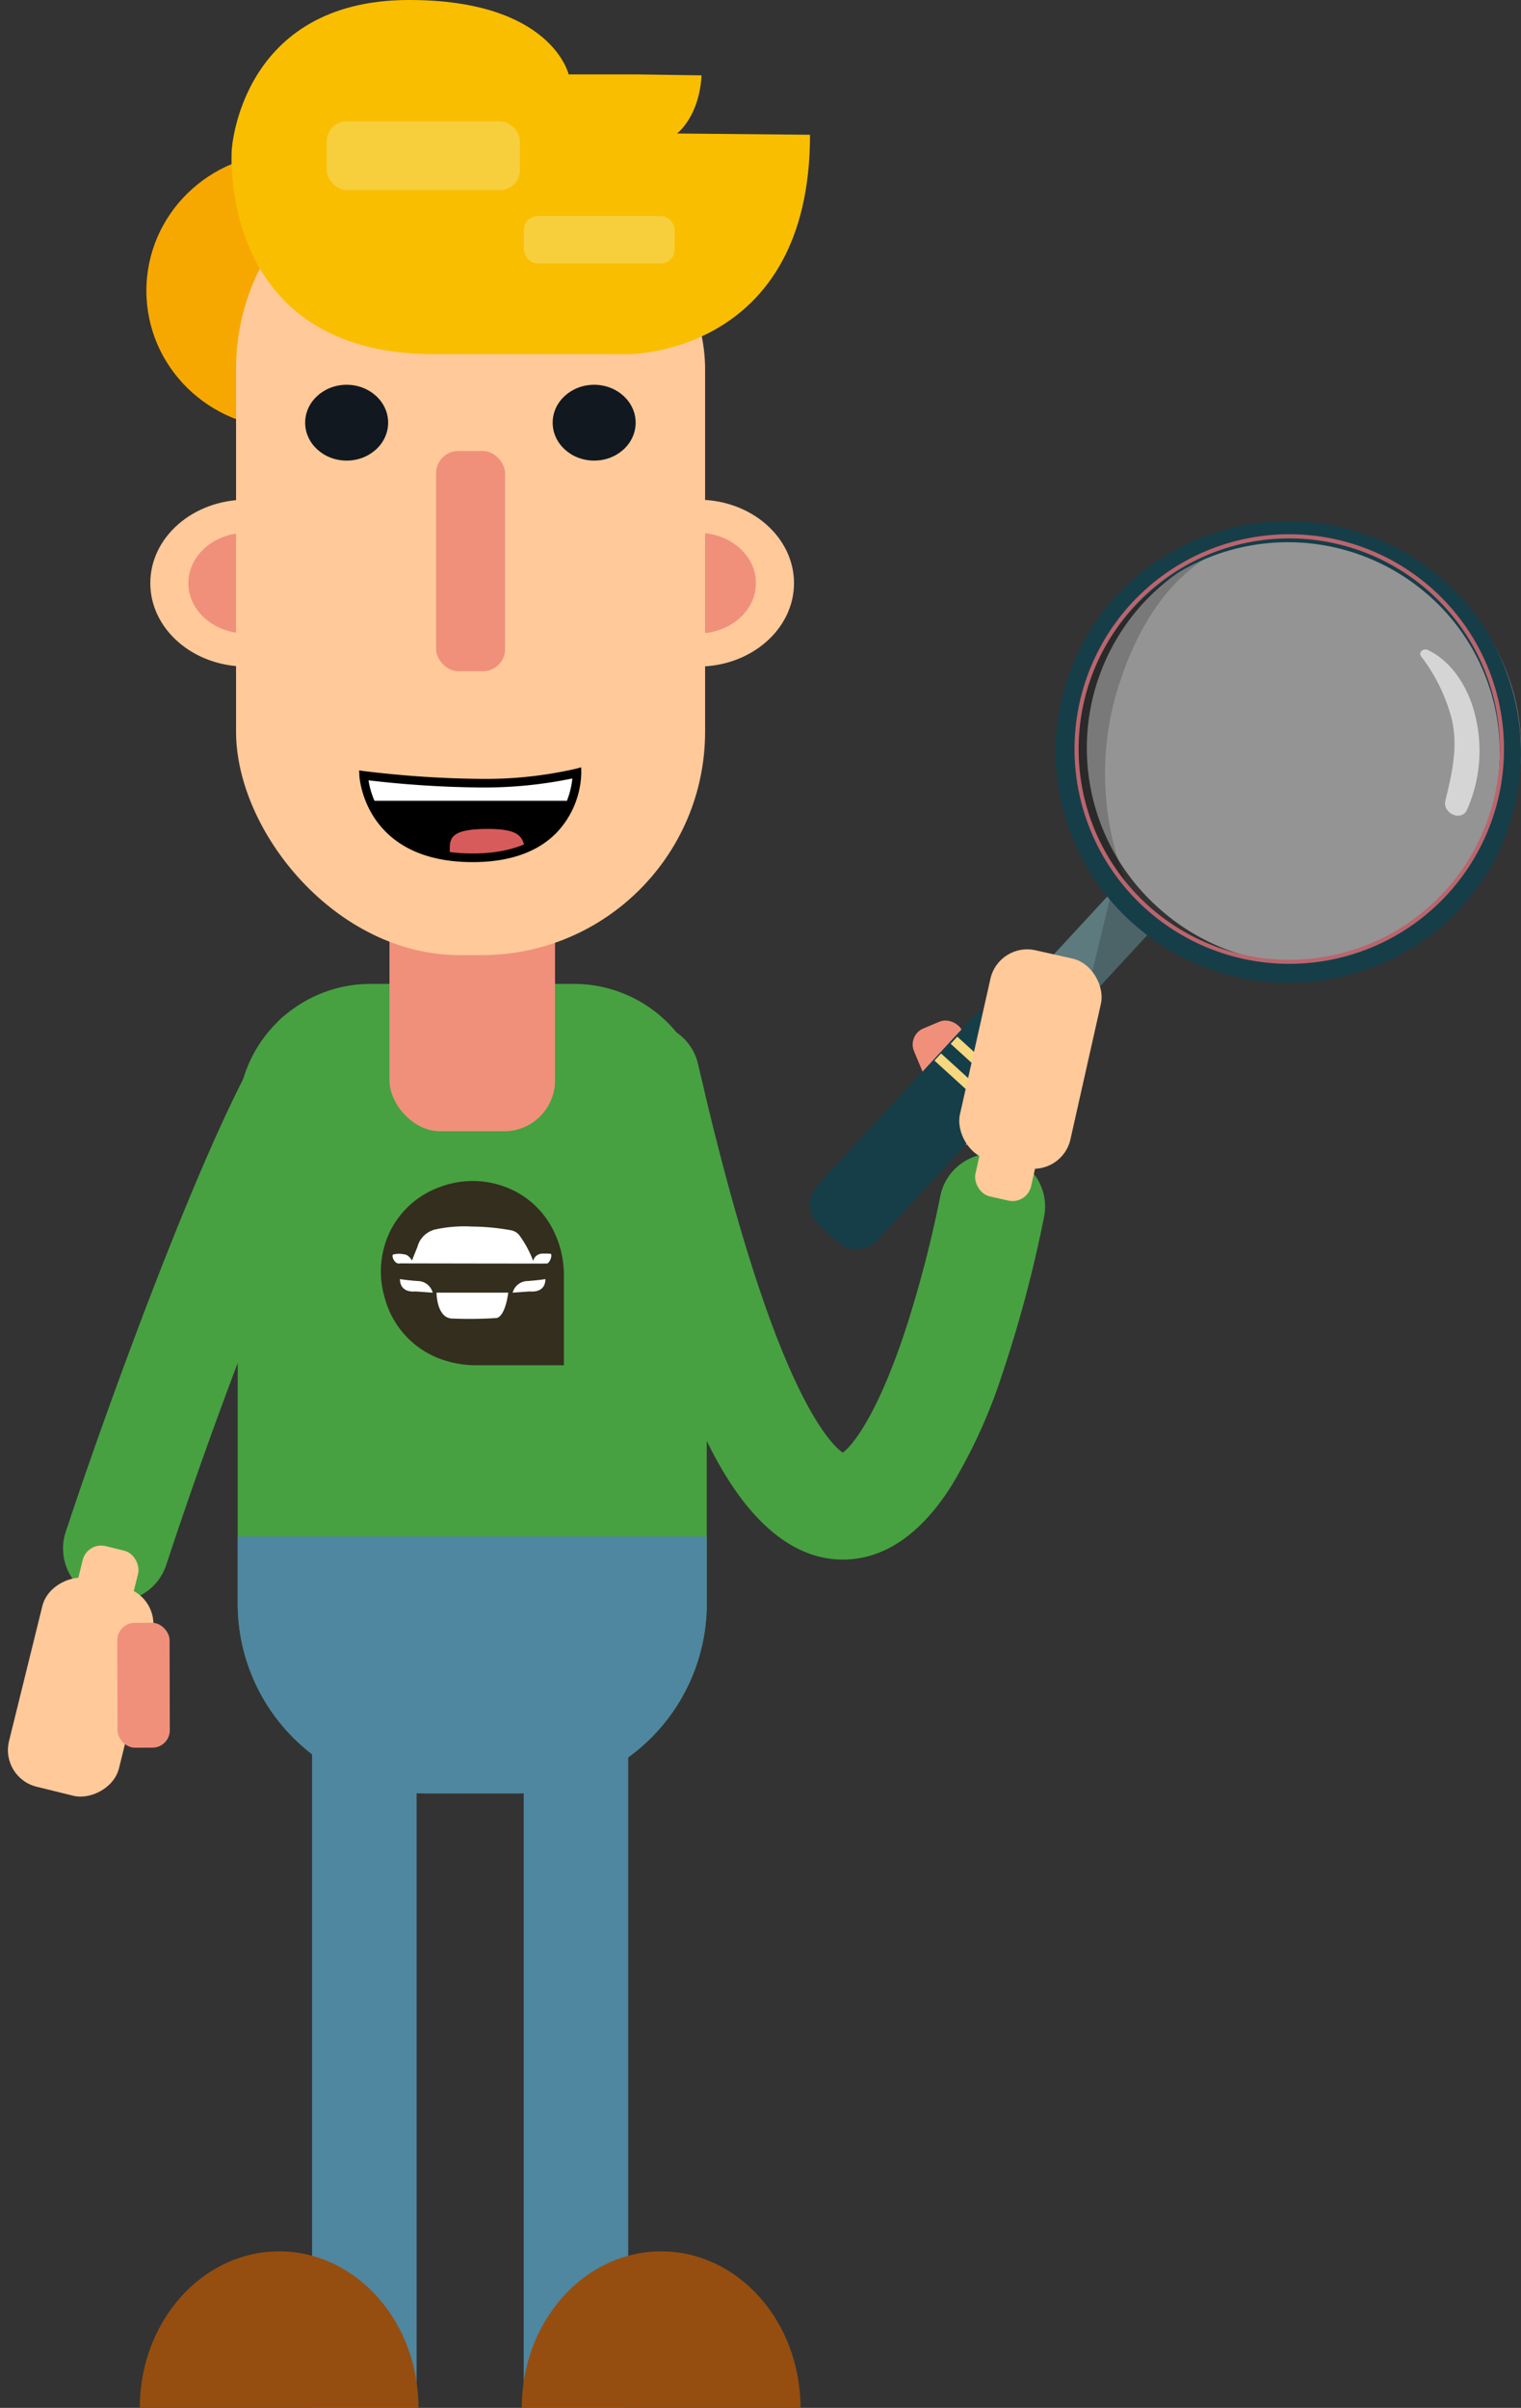 <svg xmlns="http://www.w3.org/2000/svg" xmlns:xlink="http://www.w3.org/1999/xlink" width="333.602" height="528" viewBox="0 0 333.602 528">
  <rect x="0" y="0" width="333.602" height="528" fill="#333333" stroke="none"/>
  <defs>
    <clipPath id="clip-path">
      <path id="SVGID" d="M804.532,197.076a47.876,47.876,0,0,1-67.271,2.791,46.972,46.972,0,0,1-3.03-66.731,47.876,47.876,0,0,1,67.271-2.791,46.972,46.972,0,0,1,3.03,66.731Z" transform="translate(-721.768 -117.877)" fill="none"/>
    </clipPath>
  </defs>
  <g id="Group_464" data-name="Group 464" transform="translate(-1331.537 -4239.705)">
    <ellipse id="back_hair" data-name="back hair" cx="30.706" cy="30.166" rx="30.706" ry="30.166" transform="translate(1363.643 4273.292)" fill="#f7a800"/>
    <path id="Path_1953" data-name="Path 1953" d="M703.084,212.164V319.075a41.659,41.659,0,0,1-41.54,41.54h-19.8a41.659,41.659,0,0,1-41.54-41.54V212.164a29.16,29.16,0,0,1,29.074-29.074H674.01a29.16,29.16,0,0,1,29.074,29.074Z" transform="translate(783.47 4272.361)" fill="#47a141"/>
    <rect id="Rectangle_1224" data-name="Rectangle 1224" width="36.314" height="64.316" rx="11.167" transform="translate(1416.958 4423.451)" fill="#f0907b"/>
    <g id="Group_445" data-name="Group 445" transform="translate(1463.606 4349.28)">
      <ellipse id="Ellipse_275" data-name="Ellipse 275" cx="21.04" cy="18.294" rx="21.04" ry="18.294" transform="translate(0 0)" fill="#ffc999"/>
      <ellipse id="Ellipse_276" data-name="Ellipse 276" cx="12.692" cy="11.034" rx="12.692" ry="11.034" transform="translate(8.348 7.259)" fill="#f0907b"/>
    </g>
    <g id="Group_446" data-name="Group 446" transform="translate(1364.503 4349.28)">
      <ellipse id="Ellipse_277" data-name="Ellipse 277" cx="21.04" cy="18.294" rx="21.04" ry="18.294" transform="translate(0 0)" fill="#ffc999"/>
      <ellipse id="Ellipse_278" data-name="Ellipse 278" cx="12.692" cy="11.034" rx="12.692" ry="11.034" transform="translate(8.348 7.259)" fill="#f0907b"/>
    </g>
    <rect id="Rectangle_1225" data-name="Rectangle 1225" width="102.876" height="177.525" rx="49" transform="translate(1383.311 4271.616)" fill="#ffc999"/>
    <rect id="Rectangle_1226" data-name="Rectangle 1226" width="15.143" height="48.296" rx="4.881" transform="translate(1427.177 4338.6)" fill="#f0907b"/>
    <ellipse id="Ellipse_279" data-name="Ellipse 279" cx="9.1" cy="8.314" rx="9.1" ry="8.314" transform="translate(1398.468 4324.078)" fill="#111820"/>
    <ellipse id="Ellipse_280" data-name="Ellipse 280" cx="9.1" cy="8.314" rx="9.1" ry="8.314" transform="translate(1452.754 4324.078)" fill="#111820"/>
    <path id="Path_1954" data-name="Path 1954" d="M703.084,263.662v14.811a41.659,41.659,0,0,1-41.54,41.54h-19.8a41.659,41.659,0,0,1-41.54-41.54V263.662Z" transform="translate(783.47 4312.964)" fill="#4f86a0"/>
    <rect id="Rectangle_1227" data-name="Rectangle 1227" width="22.926" height="177.333" transform="translate(1399.98 4590.372)" fill="#4f86a0"/>
    <path id="Path_1955" data-name="Path 1955" d="M647.057,402.215H585.922c0-18.949,13.686-34.321,30.567-34.321S647.057,383.261,647.057,402.215Z" transform="translate(776.272 4365.49)" fill="#954e0f"/>
    <rect id="Rectangle_1228" data-name="Rectangle 1228" width="22.926" height="177.333" transform="translate(1469.325 4767.705) rotate(180)" fill="#4f86a0"/>
    <path id="Path_1956" data-name="Path 1956" d="M641.631,402.215h61.135c0-18.949-13.686-34.321-30.567-34.321S641.631,383.261,641.631,402.215Z" transform="translate(804.346 4365.49)" fill="#954e0f"/>
    <g id="right_arm" data-name="right arm" transform="translate(1345.37 4460.021)">
      <path id="Path_1957" data-name="Path 1957" d="M589.192,316.606a11.6,11.6,0,0,1-13.874-14.881c9.52-28.875,33.229-93.958,45.746-110.889a11.6,11.6,0,1,1,18.66,13.794c-6.791,9.184-25.868,54.3-42.369,104.362A11.594,11.594,0,0,1,589.192,316.606Z" transform="translate(-574.735 -186.129)" fill="#47a141"/>
    </g>
    <rect id="right_wrist" data-name="right wrist" width="12.511" height="21.76" rx="4.159" transform="translate(1357.609 4601.862) rotate(-166.14)" fill="#ffc999"/>
    <rect id="right_hand" data-name="right hand" width="47.035" height="24.846" rx="8.261" transform="translate(1331.537 4629.516) rotate(-76.14)" fill="#ffc999"/>
    <rect id="right_thumb" data-name="right thumb" width="11.466" height="27.376" rx="3.812" transform="translate(1357.256 4595.572) rotate(-0.134)" fill="#f0907b"/>
    <path id="Hair" d="M599.348,72.556s-3.309,44.757,44.405,44.745c47.3-.012,42.3.011,42.3.011s40.132.444,40.132-48.126l-29.164-.277s4.861-3.609,5.372-12.746l-13.809-.208h-15.34s-3.7-16.321-34.974-16.321C601.17,39.633,599.348,72.556,599.348,72.556Z" transform="translate(783.014 4200.07)" fill="#f9be00"/>
    <rect id="Hair_highlight_1" data-name="Hair highlight 1" width="42.396" height="15.093" rx="4.39" transform="translate(1403.188 4266.298)" fill="#f7ce3c"/>
    <rect id="Hair_highlight_2" data-name="Hair highlight 2" width="33.08" height="10.424" rx="3.004" transform="translate(1446.437 4287.06)" fill="#f7ce3c"/>
    <rect id="left_thumb" data-name="left thumb" width="11.466" height="27.376" rx="3.812" transform="matrix(-0.923, 0.386, -0.386, -0.923, 1551.691, 4487.535)" fill="#f0907b"/>
    <g id="W-Oo" transform="translate(1429.846 4412.007)">
      <ellipse id="_2" data-name="2" cx="5.303" cy="5.134" rx="5.303" ry="5.134" transform="translate(0 0)"/>
    </g>
    <g id="Uh" transform="translate(1410.314 4407.96)">
      <g id="_2-2" data-name="2" transform="translate(0 0)">
        <path id="Path_1958" data-name="Path 1958" d="M620.134,159.376h43.217l1.337-2.45.668-4.679-8.019,1.337-8.019.89h-9.579l-12.252-.89-8.911-1.337Z" transform="translate(-617.586 -151.142)" fill="#fff"/>
        <path id="Path_1959" data-name="Path 1959" d="M626.906,164.784s8.243,3.564,9.133,3.342,8.466,0,8.466,0l5.346-.89,4.9-1.782,4.455-3.119,2.672-3.342.451-2H620.167L622.45,161Z" transform="translate(-616.785 -148.753)"/>
        <rect id="Rectangle_1229" data-name="Rectangle 1229" width="42.994" height="1.782" transform="translate(2.548 7.344)"/>
        <path id="Path_1960" data-name="Path 1960" d="M634.966,167.217a40.8,40.8,0,0,0,7.389-.773l5.369-1.639c-.674-2.444-1.014-4.307-8.209-4.307-8.706,0-8.338,2.322-8.338,5.189,0,1-.466.624.319,1.415C632.1,167.171,633.931,167.22,634.966,167.217Z" transform="translate(-611.306 -146.984)" fill="#d85b5b"/>
        <path id="Path_1961" data-name="Path 1961" d="M642.82,172.3c-23.866,0-24.852-18.8-24.86-18.983l-.042-1.12,1.112.15a224.792,224.792,0,0,0,25.567,1.7,88.4,88.4,0,0,0,20.846-2.218l1.17-.317.024,1.211a19.723,19.723,0,0,1-5.45,13.159C657.01,170.143,650.827,172.3,642.82,172.3Zm-22.849-17.933c.579,3.844,3.91,16.041,22.849,16.041,7.484,0,13.208-1.967,17.014-5.849a17.958,17.958,0,0,0,4.838-10.6,94.94,94.94,0,0,1-20.077,1.979,225.473,225.473,0,0,1-24.625-1.572Z" transform="translate(-617.918 -151.512)"/>
      </g>
    </g>
    <path id="Path_1962" data-name="Path 1962" d="M668.029,259.077a190.658,190.658,0,0,0,8.642,20.857c3.292,6.64,13.311,26.845,30.522,26.507,8.708-.171,16.492-5.471,23.141-15.754a116.829,116.829,0,0,0,11.479-25.15,278.93,278.93,0,0,0,9.118-34.365,11.6,11.6,0,1,0-22.807-4.3h0A262.976,262.976,0,0,1,720.73,255.4c-6.178,18.972-11.722,25.971-13.973,27.6-1.4-.964-5.5-4.679-11.294-17.631-6.726-15.039-13.6-37.768-20.437-67.546a11.6,11.6,0,0,0-22.621,5.193,519.53,519.53,0,0,0,15.624,56.065Z" transform="translate(809.625 4275.243)" fill="#47a141"/>
    <rect id="left_wrist" data-name="left wrist" width="12.511" height="21.76" rx="4.159" transform="translate(1556.772 4503.884) rotate(-167.328)" fill="#ffc999"/>
    <g id="Group_459" data-name="Group 459" transform="translate(1541.765 4434.729)">
      <path id="Path_2006" data-name="Path 2006" d="M714.336,214.388l-9.013-8.2L739.4,169.311l9.013,8.2Z" transform="translate(-705.323 -169.311)" fill="#5d7a7f"/>
      <path id="Path_2007" data-name="Path 2007" d="M729.614,169.678,723.731,194l14.9-16.121a64.634,64.634,0,0,1-9.013-8.2Z" transform="translate(-696.047 -169.126)" opacity="0.18"/>
    </g>
    <path id="Path_2008" data-name="Path 2008" d="M804.532,197.076a47.876,47.876,0,0,1-67.271,2.791,46.972,46.972,0,0,1-3.03-66.731,47.876,47.876,0,0,1,67.271-2.791,46.972,46.972,0,0,1,3.03,66.731Z" transform="translate(848.144 4238.72)" fill="#f2f2f2" opacity="0.51"/>
    <path id="Path_2009" data-name="Path 2009" d="M729.051,174.585a63.065,63.065,0,0,1,3-25.935c2.645-8.039,6.816-16.385,12.962-22.368a36.144,36.144,0,0,1,8.572-6.317,46.995,46.995,0,0,0-18.649,75.973,60.905,60.905,0,0,1-5.885-21.353Z" transform="translate(845.13 4240.551)" opacity="0.18"/>
    <path id="Path_2010" data-name="Path 2010" d="M689.6,237.593l-3.885-3.534a6.211,6.211,0,0,1-.4-8.824l34.933-37.806a1.041,1.041,0,0,1,1.463-.06l11.652,10.6a1.021,1.021,0,0,1,.066,1.451L698.5,237.224A6.332,6.332,0,0,1,689.6,237.593Z" transform="translate(825.532 4274.38)" fill="#153e49"/>
    <path id="Path_2011" data-name="Path 2011" d="M717.362,204.339,704.18,192.35l1.448-1.567,13.182,11.989Z" transform="translate(835.866 4276.238)" fill="#f7d77f"/>
    <path id="Path_2012" data-name="Path 2012" d="M715,206.789,701.816,194.8l1.448-1.567,13.182,11.988Z" transform="translate(834.675 4277.474)" fill="#f7d77f"/>
    <path id="Path_2013" data-name="Path 2013" d="M736.089,203.508a50.418,50.418,0,0,1-3.248-71.545,51.388,51.388,0,0,1,72.124-2.993,50.418,50.418,0,0,1,3.248,71.545A51.388,51.388,0,0,1,736.089,203.508Zm65.737-71.136a46.7,46.7,0,0,0-65.55,2.719,45.823,45.823,0,0,0,2.952,65.024,46.7,46.7,0,0,0,65.55-2.719,45.823,45.823,0,0,0-2.952-65.028Z" transform="translate(843.587 4238.364)" fill="#153e49"/>
    <path id="Path_2014" data-name="Path 2014" d="M782.929,169.482a31.991,31.991,0,0,0,1.829-20.506c-1.353-5.826-4.87-11.913-10.494-14.557-.853-.4-2.079.484-1.42,1.412a38.47,38.47,0,0,1,6.805,14.053c1.305,5.989-.05,11.807-1.471,17.611C777.506,170.234,781.652,172.209,782.929,169.482Z" transform="translate(870.373 4247.784)" fill="#fff" opacity="0.61"/>
    <path id="Path_2015" data-name="Path 2015" d="M723,156.293A47.1,47.1,0,1,1,760.6,210.909,47.1,47.1,0,0,1,723,156.293Zm91.672,17.327a46.2,46.2,0,1,0-53.9,36.418,46.2,46.2,0,0,0,53.9-36.418Z" transform="translate(844.956 4239.325)" fill="#ba656d"/>
    <rect id="left_hand" data-name="left hand" width="24.846" height="47.035" rx="8.261" transform="translate(1564.504 4497.605) rotate(-167.328)" fill="#ffc999"/>
    <g id="Group_462" data-name="Group 462" transform="translate(1415.076 4498.676)">
      <path id="Path_2016" data-name="Path 2016" d="M661.228,252.24V232.588a21.894,21.894,0,0,0-2.68-10.63,19.178,19.178,0,0,0-9.514-8.563,20.3,20.3,0,0,0-15.212-.167,19.438,19.438,0,0,0-11.039,10.327,20.176,20.176,0,0,0-.853,13.886,19.645,19.645,0,0,0,13.189,13.743,23.15,23.15,0,0,0,7.049,1.053Z" transform="translate(-621.084 -211.832)" fill="#342e1f"/>
      <path id="Path_2017" data-name="Path 2017" d="M629.2,228.112s0,5.772,3.626,5.677a91.618,91.618,0,0,0,9.431-.111s1.857.206,2.678-5.565Z" transform="translate(-616.995 -203.627)" fill="#fff"/>
      <path id="Path_2018" data-name="Path 2018" d="M623.877,226.137s-.266,3.008,3.408,2.7l3.76.271a3.427,3.427,0,0,0-2.921-2.528C625.825,226.447,623.877,226.137,623.877,226.137Z" transform="translate(-619.679 -204.623)" fill="#fff"/>
      <path id="Path_2019" data-name="Path 2019" d="M647.472,226.137s.266,3.008-3.408,2.7l-3.76.271a3.426,3.426,0,0,1,2.921-2.528C645.524,226.447,647.472,226.137,647.472,226.137Z" transform="translate(-611.399 -204.623)" fill="#fff"/>
      <path id="Path_2020" data-name="Path 2020" d="M627.035,225.943s-.62-1.194-1.549-1.328a5.48,5.48,0,0,0-2.567,0c-.442.266.3,2.256,1.5,1.948,0,0,31.646.065,32.22.033s1.283-1.844.841-2.133a14.037,14.037,0,0,0-1.889-.044,2.077,2.077,0,0,0-1.914,1.432c-.018.058-.034.118-.048.18a23.135,23.135,0,0,0-3.113-5.737,3.093,3.093,0,0,0-1.715-.984,49.951,49.951,0,0,0-8.6-.823,30.215,30.215,0,0,0-8.064.639,5.424,5.424,0,0,0-3.158,2.181,5.048,5.048,0,0,0-.7,1.543Z" transform="translate(-620.225 -208.5)" fill="#fff"/>
    </g>
  </g>
</svg>
